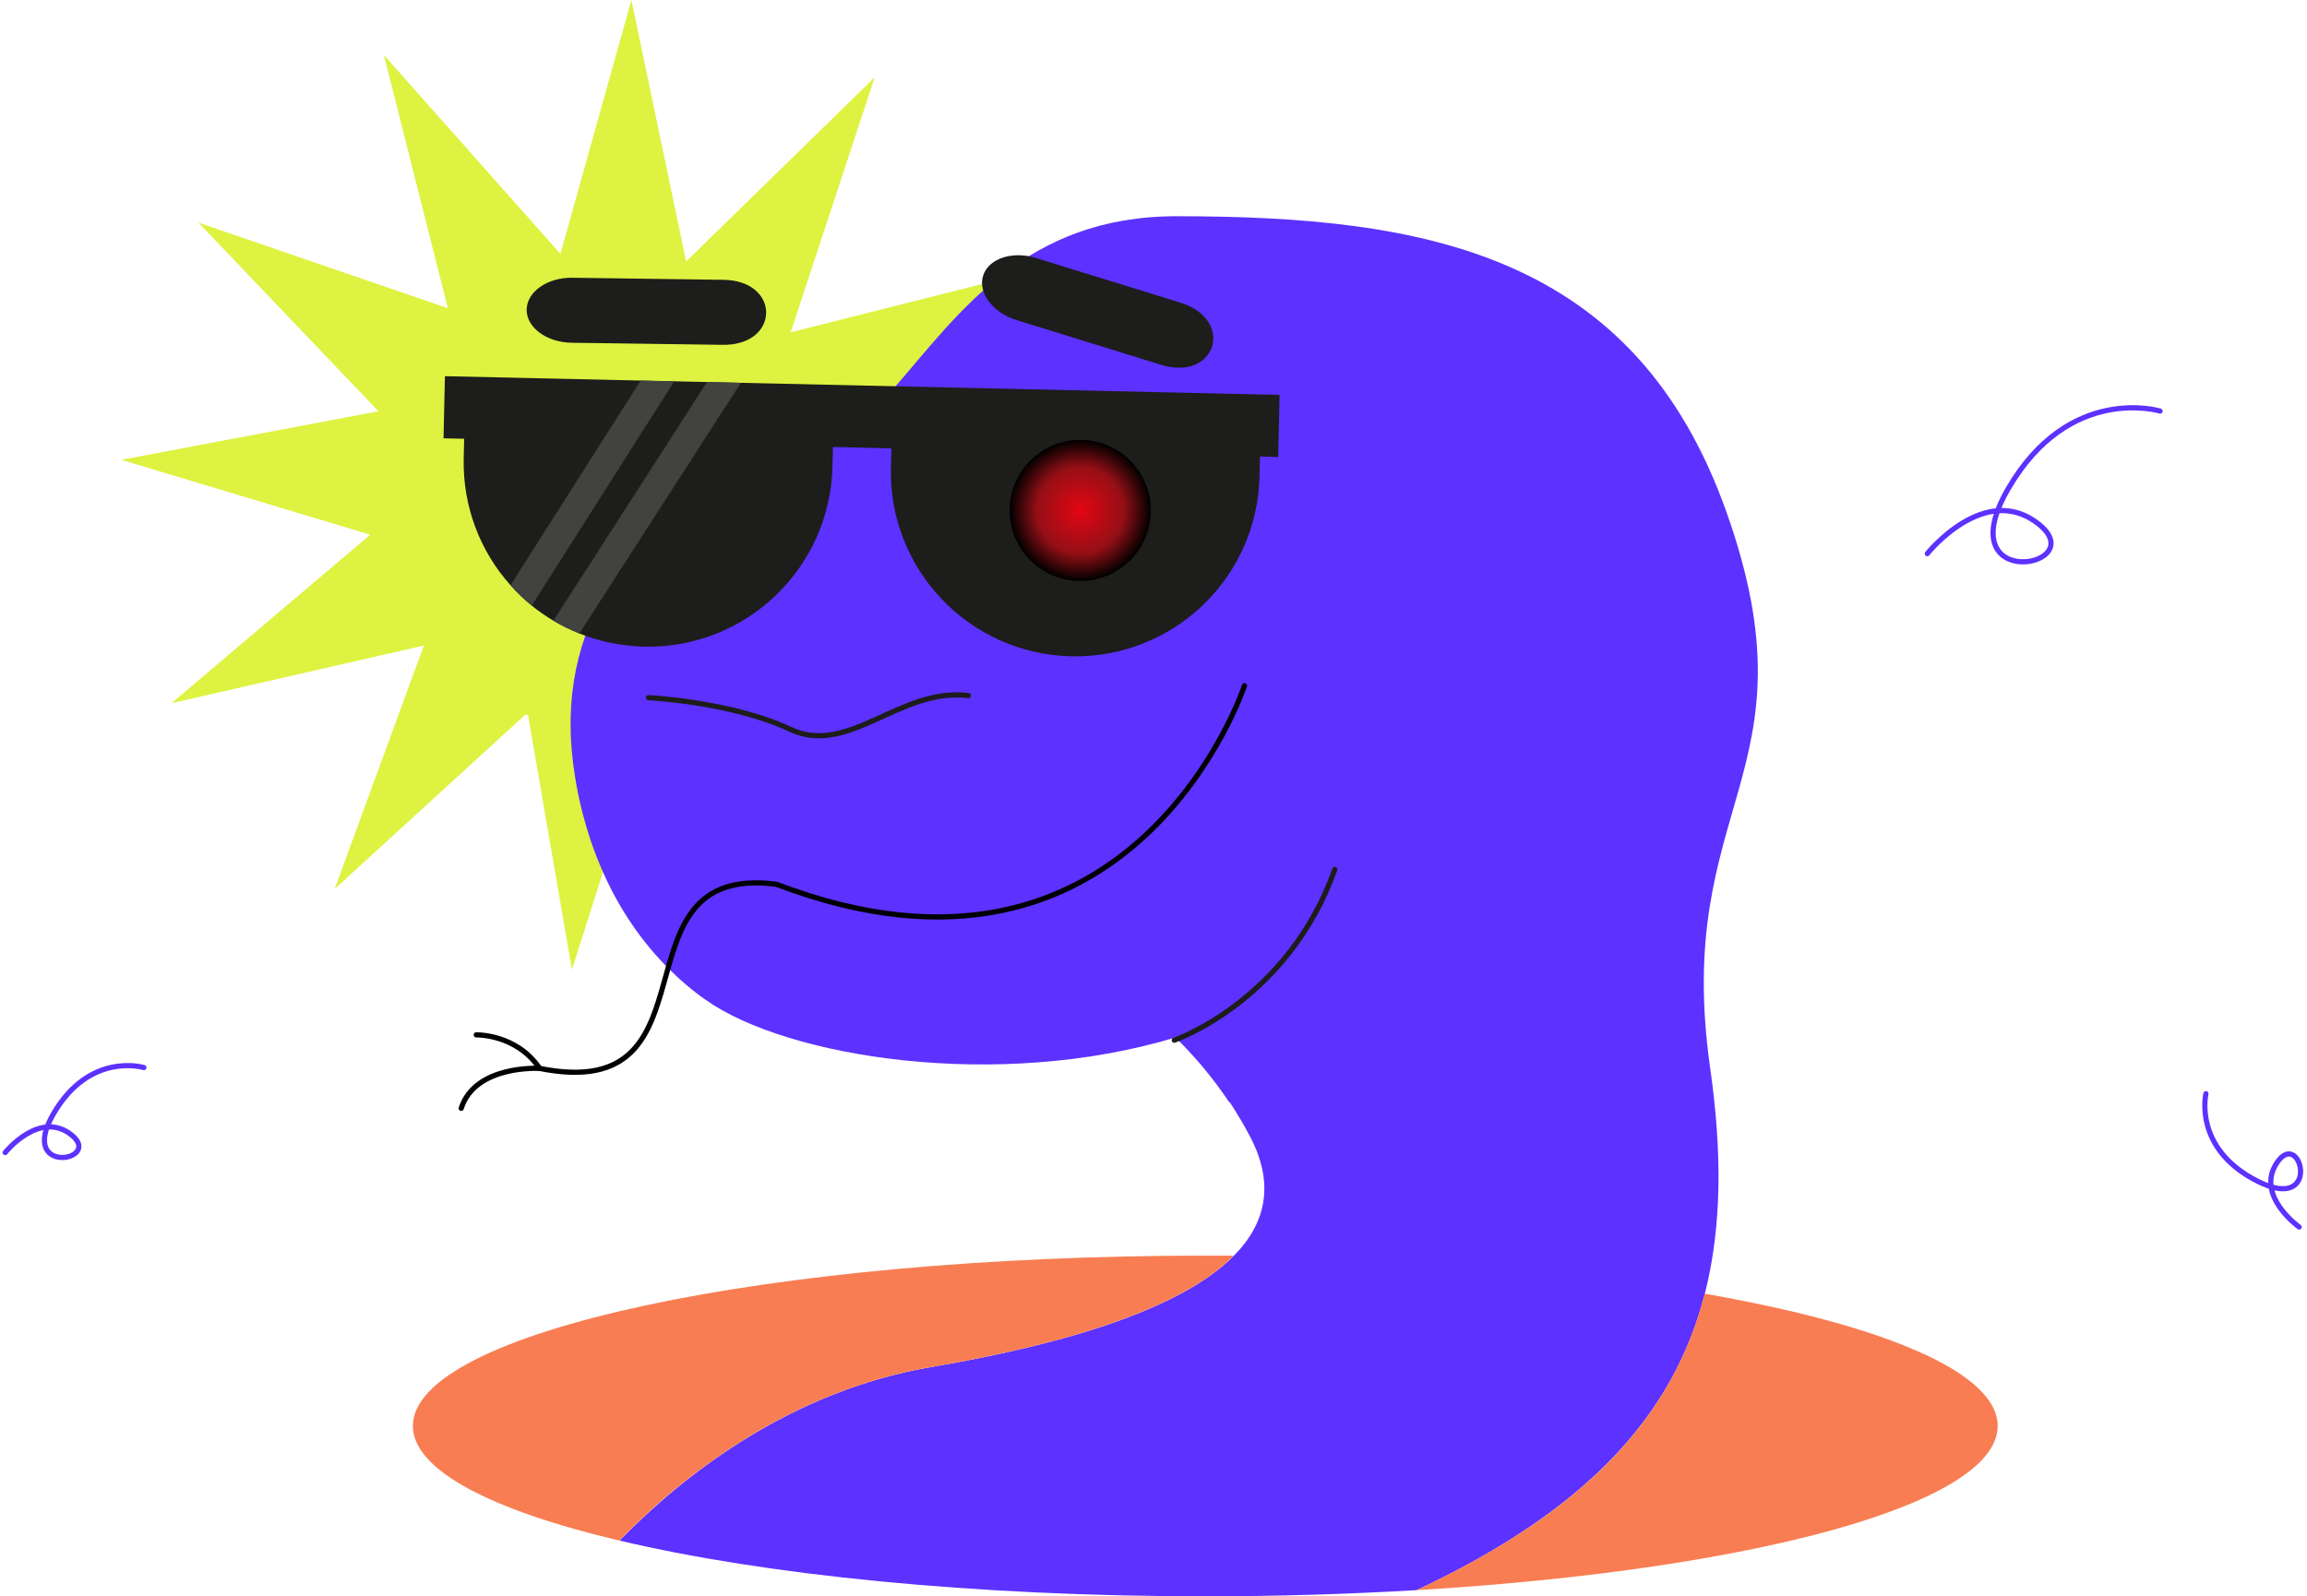 <?xml version="1.0" encoding="UTF-8"?> <svg xmlns="http://www.w3.org/2000/svg" width="445" height="308" viewBox="0 0 445 308" fill="none"> <path d="M64.553 171.526L101.351 137.864C101.51 137.903 101.708 137.983 101.867 138.022L110.322 187.086L125.407 139.69L156.568 178.353L146.604 129.329C146.763 129.21 146.922 129.051 147.081 128.892L193.882 146.517L160.498 109.362L209.522 100.55L163.038 86.14L201.98 51.644L152.519 64.109L168.715 14.926L132.353 50.453L121.794 0L108.099 48.985L74.04 10.599L86.386 59.464L38.274 42.951L73.008 79.352L23.388 88.72L71.42 103.169L33.074 135.68L81.702 124.566L81.741 124.605L64.553 171.526Z" fill="#DEF241"></path> <path d="M371.759 106.822C371.759 106.822 382.914 92.849 393.274 101.145C403.635 109.441 375.61 114.483 387.399 94.238C399.189 73.993 416.655 79.312 416.655 79.312" stroke="#5D31FF" stroke-miterlimit="10" stroke-linecap="round" stroke-linejoin="round"></path> <path d="M1 222.376C1 222.376 7.669 214.04 13.822 219.002C19.975 223.964 3.302 226.941 10.329 214.874C17.355 202.806 27.755 205.982 27.755 205.982" stroke="#5D31FF" stroke-miterlimit="10" stroke-linecap="round" stroke-linejoin="round"></path> <path d="M443.489 236.746C443.489 236.746 434.796 230.593 439.321 224.163C443.886 217.732 447.896 234.206 435.431 227.894C422.967 221.582 425.507 211.023 425.507 211.023" stroke="#5D31FF" stroke-miterlimit="10" stroke-linecap="round" stroke-linejoin="round"></path> <path d="M329.88 206.101C332.222 222.495 332.103 236.865 328.848 249.608C322.774 273.346 305.785 291.526 273.274 306.809C260.293 307.563 246.638 308 232.506 308C187.729 308 147.438 303.872 119.492 297.243C131.758 284.699 152.281 268.423 179.75 263.739C207.696 258.976 228.457 251.95 238.024 242.264C244.375 235.833 245.804 228.211 241.12 219.28C239.889 216.938 238.579 214.755 237.23 212.69C233.975 207.768 230.362 203.6 226.83 200.147C192.413 210.547 151.844 204.037 136.125 192.922C133.346 190.977 130.885 188.833 128.701 186.61C109.767 167.556 110.084 140.801 110.084 140.801C109.925 134.41 110.918 128.297 112.903 122.66C118.698 105.988 132.989 93.444 151.368 89.991C154.623 89.395 157.56 88.085 160.339 86.259C160.458 86.18 160.538 86.1 160.657 86.021C164.983 83.123 168.834 79.074 172.764 74.509C185.07 60.298 197.971 41.721 226.909 41.721C274.861 41.721 315.47 48.866 333.135 99.121C350.839 149.376 322.576 155.012 329.88 206.101Z" fill="#5D31FF"></path> <path d="M125.089 134.608C125.089 134.608 141.166 135.402 152.44 140.722C163.713 146.001 173.597 132.584 186.776 134.211" stroke="#1D1D1B" stroke-miterlimit="10" stroke-linecap="round" stroke-linejoin="round"></path> <path d="M223.813 70.341L196.105 61.767C191.5 60.338 188.603 56.487 189.635 53.193C190.667 49.898 195.232 48.35 199.836 49.779L227.544 58.353C238.381 61.608 234.61 73.795 223.813 70.341Z" fill="#1D1D1B"></path> <path d="M139.221 66.53L110.243 66.133C105.44 66.054 101.549 63.196 101.589 59.742C101.629 56.289 105.598 53.51 110.402 53.589L139.38 53.986C150.693 54.026 150.534 66.808 139.221 66.53Z" fill="#1D1D1B"></path> <path d="M240.048 132.306C240.048 132.306 218.771 196.891 149.859 170.652" stroke="black" stroke-miterlimit="10" stroke-linecap="round" stroke-linejoin="round"></path> <path d="M91.864 199.67C91.864 199.67 99.605 199.472 104.09 206.141C139.816 213.325 117.19 166.405 149.74 170.613" stroke="black" stroke-miterlimit="10" stroke-linecap="round" stroke-linejoin="round"></path> <path d="M104.09 206.141C104.09 206.141 91.665 205.386 88.966 213.842" stroke="black" stroke-miterlimit="10" stroke-linecap="round" stroke-linejoin="round"></path> <path d="M260.254 175.614C259.936 176.21 247.988 200.146 237.151 212.73C233.895 207.847 230.283 203.64 226.75 200.186C226.75 200.186 248.821 191.254 260.254 175.614Z" fill="#5D31FF"></path> <path d="M246.82 76.194L85.822 72.582L85.553 84.567L246.551 88.178L246.82 76.194Z" fill="#1D1D1B"></path> <path d="M160.736 83.48L160.577 89.99C160.141 109.64 143.865 125.201 124.216 124.764C119.81 124.645 115.602 123.772 111.751 122.223C110.005 121.509 108.337 120.715 106.75 119.762C105.281 118.889 103.852 117.897 102.542 116.825C101.073 115.634 99.684 114.324 98.453 112.895C92.658 106.424 89.244 97.811 89.442 88.442L89.601 81.932L117.745 82.567L124.256 82.726L130.567 82.845L137.038 83.004L160.736 83.48Z" fill="#1D1D1B"></path> <path d="M206.625 126.63C186.975 126.193 171.414 109.918 171.851 90.268L172.01 83.758L243.105 85.346L242.946 91.856C242.549 111.506 226.274 127.066 206.625 126.63Z" fill="#1D1D1B"></path> <path d="M142.913 73.874L137.038 82.965L111.751 122.224C110.005 121.509 108.338 120.715 106.75 119.763L130.528 82.806L136.363 73.715L142.913 73.874Z" fill="#424241"></path> <path d="M130.051 73.596L124.256 82.686L102.582 116.825C101.113 115.634 99.724 114.324 98.493 112.895L117.785 82.528L123.581 73.437L130.051 73.596Z" fill="#424241"></path> <path d="M208.371 112.101C215.891 112.101 221.987 106.005 221.987 98.486C221.987 90.966 215.891 84.87 208.371 84.87C200.851 84.87 194.755 90.966 194.755 98.486C194.755 106.005 200.851 112.101 208.371 112.101Z" fill="url(#paint0_radial)"></path> <path d="M237.984 242.264C228.417 251.949 207.657 258.976 179.711 263.739C152.281 268.423 131.718 284.659 119.452 297.242C94.722 291.407 79.638 283.627 79.638 275.132C79.638 256.991 148.073 242.264 232.506 242.264C234.332 242.264 236.158 242.264 237.984 242.264Z" fill="#F87D53"></path> <path d="M385.335 275.132C385.335 290.256 337.859 302.958 273.234 306.809C305.784 291.566 322.774 273.385 328.808 249.607C363.343 255.641 385.335 264.811 385.335 275.132Z" fill="#F87D53"></path> <path d="M226.512 200.702C226.512 200.702 248.464 193.16 257.475 167.754" stroke="#1D1D1B" stroke-miterlimit="10" stroke-linecap="round" stroke-linejoin="round"></path> <defs> <radialGradient id="paint0_radial" cx="0" cy="0" r="1" gradientUnits="userSpaceOnUse" gradientTransform="translate(208.381 98.473) rotate(1.285) scale(13.611)"> <stop stop-color="#E30613"></stop> <stop offset="0.612" stop-color="#950F16"></stop> <stop offset="1"></stop> </radialGradient> </defs> </svg> 